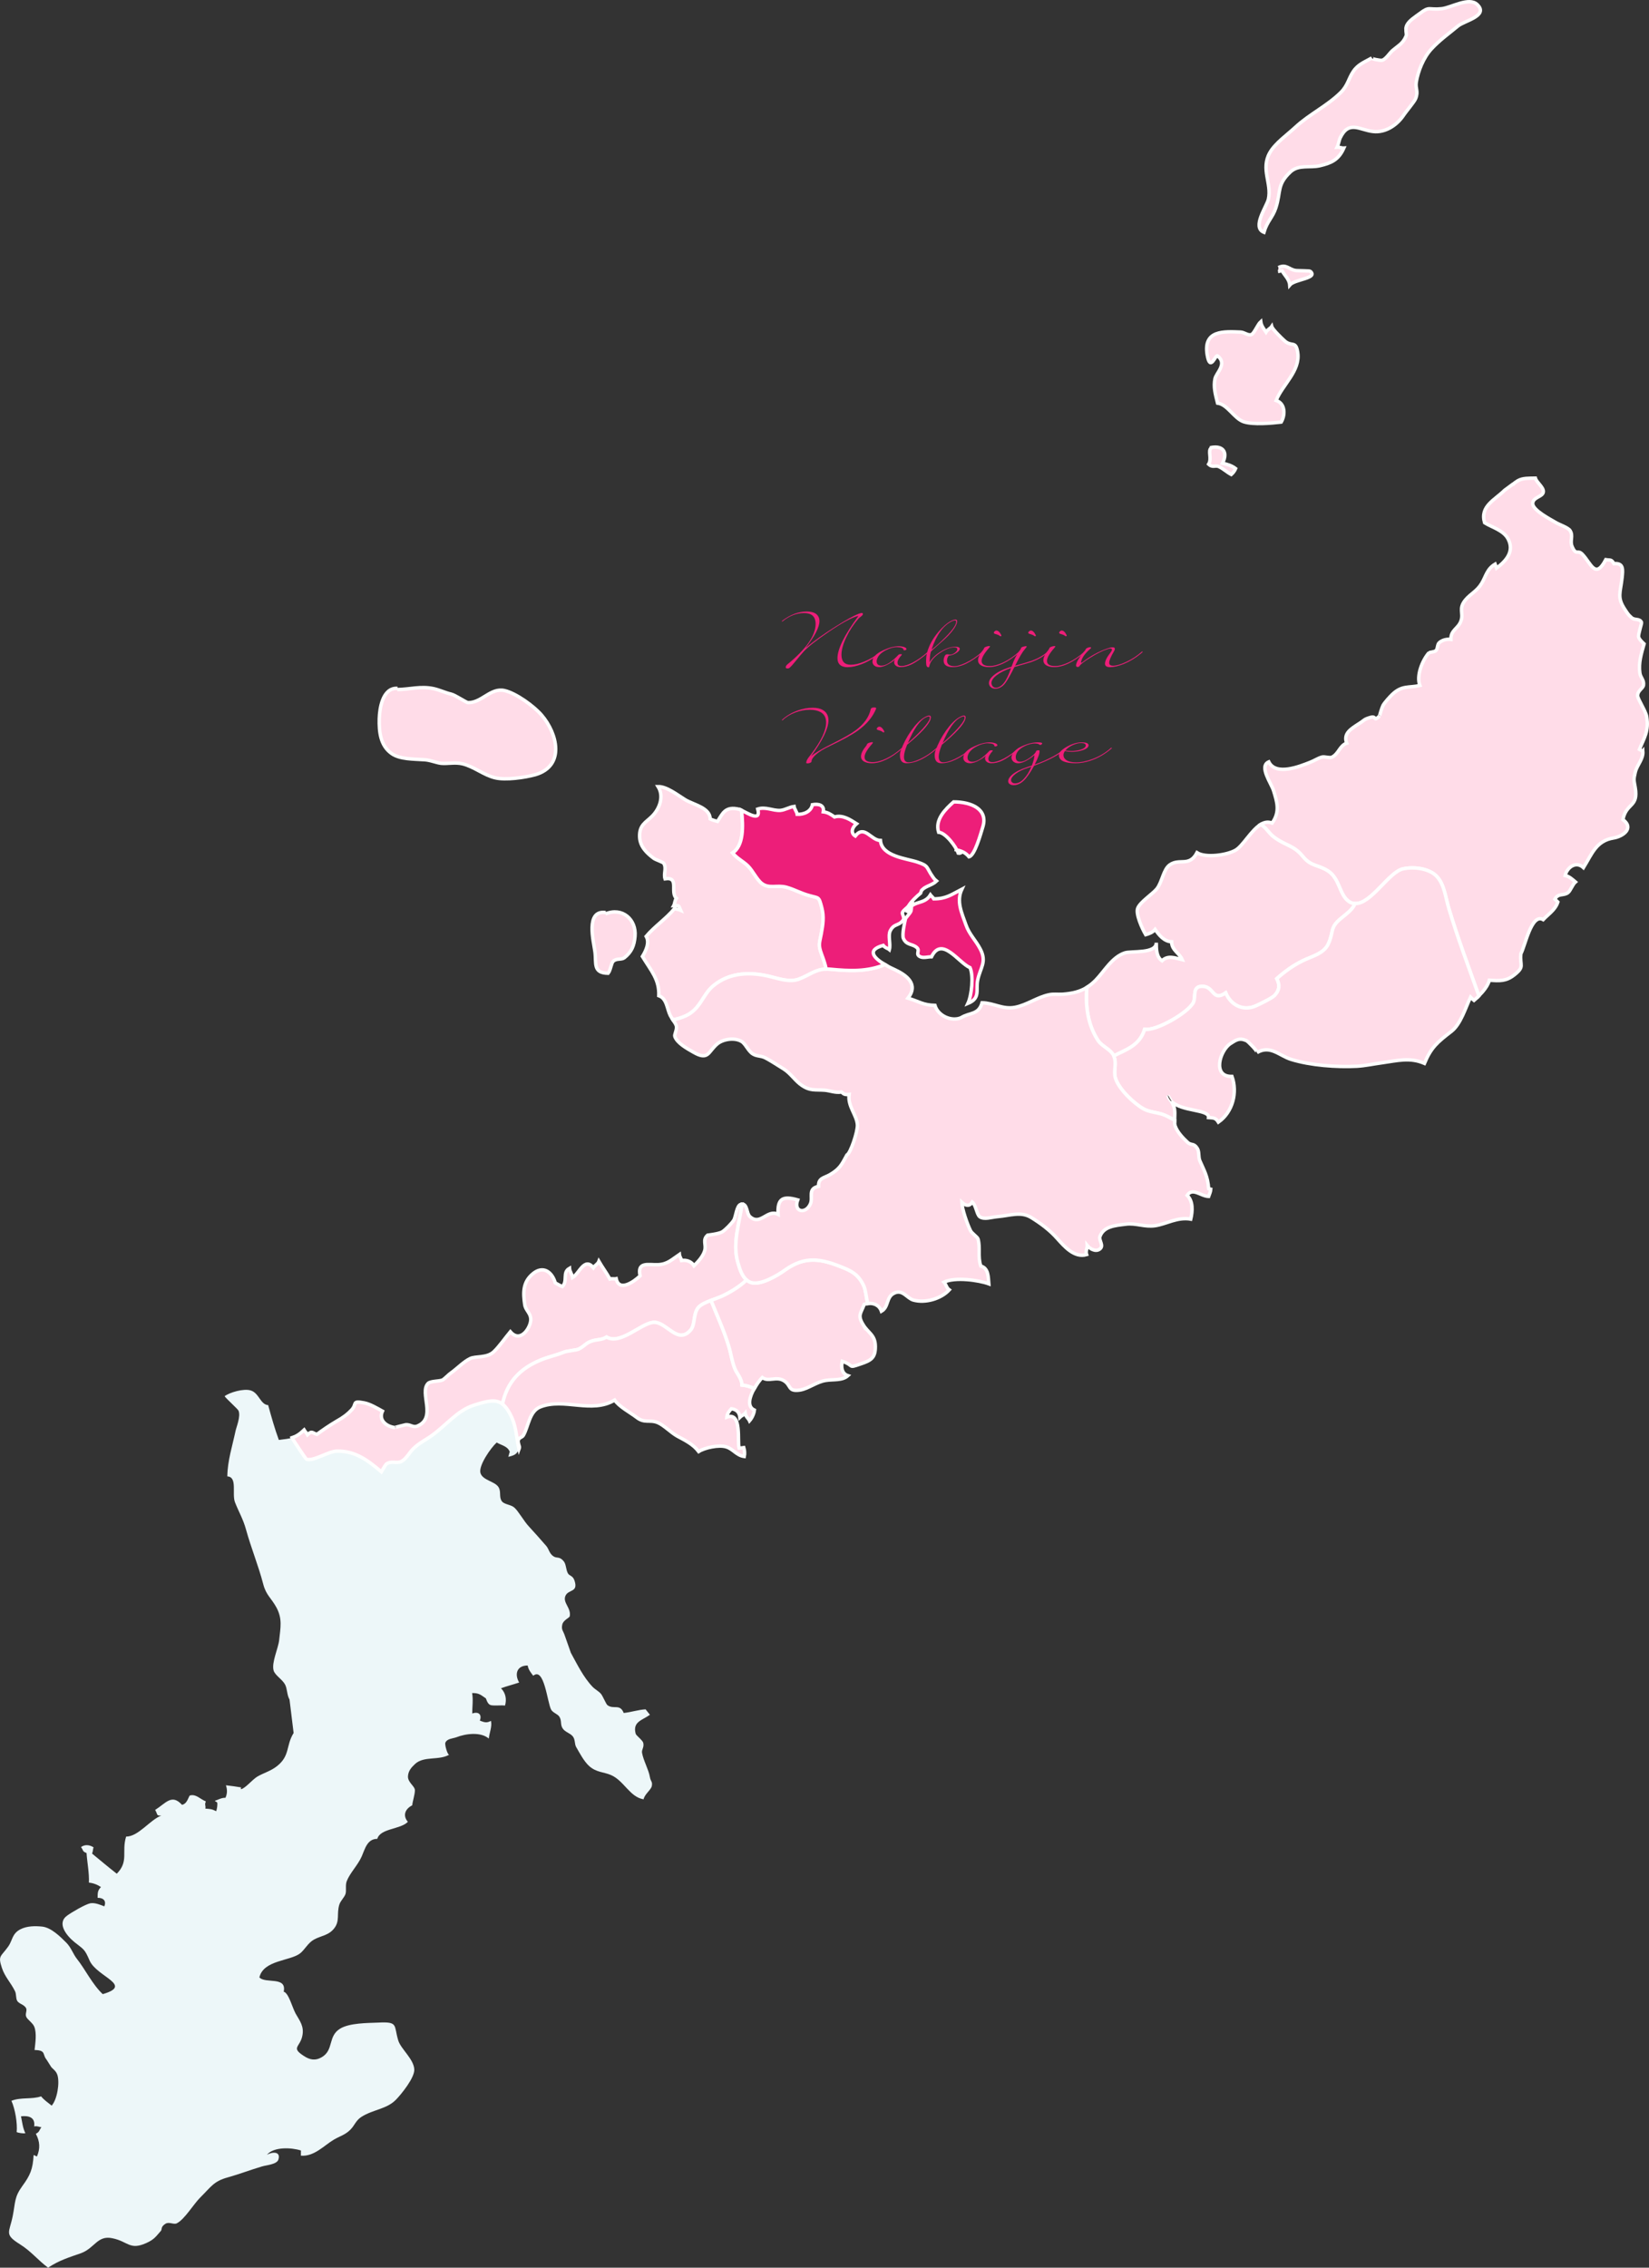<?xml version="1.0" encoding="UTF-8"?><svg id="_レイヤー_2" xmlns="http://www.w3.org/2000/svg" viewBox="0 0 480.5 660.5"><rect x="0" y="0" width="480.5" height="660.5" fill="#333333" stroke="none"/><g id="_レイヤー_1-2"><path d="M478.701,218.792c-.373-.218-.635-.351-.976-.526,1.391-3.467,2.783-5.267,2.094-9.568-.251-1.537-2.619-5.112-2.63-6.036-.022-1.6,1.578-2.063,1.71-3.137.186-1.537-.855-2.063-1.064-3.512-.406-2.939.406-5.573,1.228-8.469-.525-.483-1.555-1.449-1.611-2.15-.054-.791.954-3.863.877-4.081-.516-1.274-1.961-.571-2.904-1.404-1.064-.966-1.03-1.031-1.973-2.436-2.334-3.535-1.27-4.806-.801-9.175.242-2.303.527-4.409-2.376-4.123-.79-1.384-1.019-.924-2.367-1.164-3.034,5.75-4.196,1.272-6.75-1.492-1.51-1.647-1.818.526-3.056-2.303-.745-1.69.417-3.094-.602-4.676-.559-.876-3.189-1.755-4.12-2.326-1.261-.768-6.773-3.555-6.761-5.53,0-1.93,2.958-1.93,3.09-3.422.121-1.362-1.928-2.676-2.311-3.993-1.93.043-3.629-.088-5.119.746l-.963.658c-.198.195-.384.373-.57.613.065-.175.164-.263.263-.395l-2.565,1.888c-2.859,2.854-7.275,4.651-5.85,9.48,2.094,1.339,5.633,2.193,6.925,4.872,1.665,3.4-.429,6.101-3.44,8.339-.132-.395-.307-.726-.44-1.142-2.365,1.404-2.63,3.467-3.889,5.573-1.369,2.283-3.112,2.941-4.679,4.764-2.246,2.654-.482,3.883-1.391,6.274-.833,2.218-2.98,2.568-2.904,5.29-1.129-.133-2.399.133-3.33.899-.736.551-.429,1.91-1.108,2.436-.339.308-1.905.461-1.961.551-1.874,2.15-3.768,6.649-2.639,9.545-3.211.746-5.206-.133-8.077,2.631-.723.703-2.213,2.328-2.684,3.204-.254.44-1.075,3.117-.965,3.029-2.006,1.908-.711-.153-2.695.438-2.006.571-1.699.813-3.299,1.8-2.356,1.537-4.679,2.854-3.604,5.705-2.049.703-2.269,2.984-4.219,4.038-.714.395-2.192-.22-2.991,0-1.228.351-2.291,1.097-3.474,1.537-3.036,1.207-9.97,3.993-12.021-.133-2.98,1.272.756,6.276,1.402,8.426,1.03,3.335,1.907,6.123-.426,9.393-4.23-1.8-7.713,6.143-10.617,7.876-2.554,1.494-8.821,2.348-11.276.746-2.269,4.303-5.063,1.515-7.944,3.557-1.851,1.315-2.213,4.979-3.725,6.932-1.239,1.559-4.941,3.885-5.61,5.708-.613,1.6,1.151,5.705,2.334,7.701.889-.263,1.984-.613,2.74-1.535,1.183,1.71,2.608,3.487,4.809,3.598,0,2.458,2.269,3.249,3.101,5.222-1.916-.438-4.163-1.447-5.895.308-1.676-1.097-1.665-3.467-1.665-5.267.011,3.337-7.343,2.328-9.225,2.986-3.727,1.272-5.853,5.265-8.471,7.964-2.828,2.899-5.455,3.753-9.587,4.06-1.47.088-2.706-.13-3.99.153-3.472.726-6.443,3.007-9.926,3.665-3.584.658-6.028-1.229-9.555-1.337-1.052,3.62-3.66,2.786-6.158,4.366-2.641,1.164-6.64-.438-7.594-3.6-3.519-.088-4.493-1.097-7.856-2.105,3.243-4.126-.57-6.759-3.748-8.251-2.388-1.074-10.684-5.135-3.463-7.11.559.746,1.315.834,1.786,1.229.449-1.625-.46-4.038.263-5.487,1.106-2.193,2.39-1.315,3.736-3.072.548-.679-.373-1.843-.197-2.238.395-.876,1.371-1.249,1.874-2.063.79-1.249,2.215-2.589,3.431-3.598.096-.395.24-.746.492-1.011,1.03-1.052,2.926-1.317,4.154-2.501-.33-.263-.658-.593-1.008-1.097-2.116-2.941-1.097-3.292-4.58-4.433-3.09-1.054-10.41-1.622-10.76-6.298-2.751,0-4.647-4.694-7.331-1.294-1.479-.921-.898-2.501.373-3.577-1.928-1.227-4.044-2.654-6.432-1.973-1.052-.746-1.939-1.339-3.265-1.492.373-1.998-1.403-2.393-3.166-2.085-.373,1.995-2.489,2.896-4.439,2.809-.054-.616-.844-1.625-.909-2.283-1.414.175-2.565,1.009-3.999,1.142-2.258.133-4.295-1.164-6.586-.395,1.183,4.388-4.086.395-5.336.088-4.196-1.052-4.897,1.274-6.398,3.535-.33-.067-1.798-.551-2.127-.726-.02-3.335-4.908-4.146-7.318-5.64-2.148-1.315-5.305-3.838-7.857-3.795,1.775,2.854.46,6.409-1.71,8.602-1.809,1.843-3.824,2.501-3.671,6.101.121,2.764,2.017,4.631,4.109,6.188.581.438,2.664,1.074,2.915,1.447.92,1.449-.121,2.986.384,4.521,4.284-.658,1.358,3.95,3.31,5.683-.505.658-.462,1.559-.79,2.15,1.775-.065,1.369-.108,2.006,1.317-.44-.195-1.284-.285-1.766-.481-2.388,2.917-5.927,5.287-8.26,8.096,1.05,1.8-.056,4.171-1.097,5.86,2.588,4.233,4.964,6.737,4.778,11.431,2.379.791,2.39,3.95,3.355,5.795.415.789,1.609,2.326,1.764,3.027.24,1.097-.646,2.458-.451,3.029.658,1.908,3.344,3.422,5.514,4.651,4.394,2.501,4.14-.263,6.957-2.546,1.654-1.317,4.941-1.843,6.948-.658,1.216.703,1.993,2.896,3.364,3.687,1.259.746,2.278.418,3.649,1.142,1.62.834,3.68,2.238,5.292,3.204,2.029,1.272,3.431,3.555,5.294,4.784,2.475,1.688,3.835,1.184,6.728,1.404,1.456.13,3.11.834,4.82.526.592.438.711.879,2.235.701-.503,3.447,2.235,5.991,2.401,8.867.108,1.975-2.017,8.294-3.059,8.777-1.533,2.852-2.103,4.06-4.908,5.705-1.71,1.009-3.442.921-3.353,3.422-3.299.703-1.524,3.117-2.368,5.092-1.36,3.139-5.051,2.393-3.705-1.142-4.208-1.184-5.983-.571-5.718,4.213-3.2-1.622-5.108,3.445-8.209.658-1.05-.921-.666-3.993-2.619-3.577-1.259.243-1.49,3.665-2.069,4.586-.539.879-2.39,2.809-3.375,3.425-.954.593-4.264.966-4.264.966-1.6,1.404-.328,2.721-.844,4.499-.491,1.688-1.885,3.182-3.122,4.409-.756-1.227-2.127-1.755-3.617-1.535-.108-.528-.57-1.097-.635-1.755-2.17,1.447-3.418,2.852-6.268,2.984-2.695.11-6.135-1.011-5.181,3.247-1.798,1.712-6.104,4.784-6.97.834-.46.133-1.259-.088-1.829.088-.965-1.755-2.215-3.422-3.211-5.135-.296.791-1.25,1.229-1.611,1.843-2.619-3.202-4.098,1.712-6.048,2.854-.11-.811-.855-1.8-.909-2.678-2.17,1.209-.417,3.687-2.094,5.332-.406-.153-2.049-1.074-2.049-1.074-.909-3.204-3.516-5.135-6.476-2.721-3.068,2.501-2.915,5.663-2.421,9.04.296,2.108,2.652,2.854,1.391,6.013-1.03,2.546-3.386,4.476-5.588,1.888-1.535,1.843-3.265,4.366-4.865,5.86-2.004,1.865-5.379,1.162-6.891,1.973-1.919.944-3.671,2.831-5.523,4.148-.505.308-1.995,1.843-2.477,2.063-.931.438-3.516.263-4.219,1.009-2.639,2.721,2.652,10.096-3.178,12.442-1.27.463-1.993-.548-3.341-.416-.186.043-3.308.789-3.079.834-2.399-.263-4.953-2.063-3.692-4.784-1.49-.834-3.649-2.105-5.325-2.413-3.781-.703-1.941.263-3.716,2.105-1.073,1.142-2.213,2.063-4.405,3.292-1.95,1.142-3.923,2.501-5.664,3.775-1.391-.438-1.403-1.142-2.718.088-.22-.418-.723-.899-.996-1.362-2.774,2.591-4.021,2.436-7.374,2.899-1.207-3.272-2.181-6.759-3.113-10.139-2.291-.155-2.641-3.555-5.096-4.278-2.071-.638-6.189.591-7.603,1.688.657.879,3.878,3.753,4.064,4.213.691,1.69-.635,4.741-.875,5.925-.922,4.368-2.334,8.647-2.39,13.21,3.036.153,1.281,5.112,2.235,7.548,1.041,2.678,2.368,4.872,3.189,7.858,1.555,5.618,3.606,10.489,5.04,15.974.833,3.247,2.311,3.973,3.869,6.847,1.753,3.292,1.16,5.793.776,9.435-.263,2.413-2.255,6.539-1.631,8.844.384,1.425,2.52,2.566,3.353,4.126.669,1.294.505,3.004,1.293,4.366l1.194,9.743c-2.289,3.642-.974,6.627-4.874,9.676-1.786,1.404-3.869,1.955-5.678,3.007-1.479.879-3.539,3.467-4.787,3.687-.056-.175-.045-.351.031-.526-1.281-.22-3.003-.461-4.416-.616.417,1.274.417,2.458-.141,3.642-1.205-.043-2.17.616-3.101.879.22.263.494.263.702.503.13.768-.067,1.78-.285,2.526-1.326-.658-1.786-.658-3.166-.746.175-.924-.307-1.054.141-2.108-1.721-.701-2.839-2.195-4.625-1.732-.361.065-.734,2.479-2.334,2.719-2.991-3.269-4.656-.503-7.812,1.494.844,1.47.263,1.688,1.798,1.645-3.353,1.272-6.674,6.123-10.258,6.123-1.391,4.454.855,7.175-2.727,10.817-2.421-1.888-4.854-3.95-7.21-5.881.296-.528.24-1.362.46-1.8-1.162-.746-2.509-.921-3.671-.088.745.986.339,1.272,1.611,1.732.197,2.876.81,5.773.689,8.624,1.272.133,2.455.571,3.519,1.297-1.053,1.031-.954,1.82-.976,3.137,1.755-.045,2.599.986,1.941,2.481-1.174-.463-2.697-1.121-4.066-.901-1.479.308-5.446,2.634-6.705,3.555-3.178,2.216-.263,5.86,2.091,7.768,2.729,2.195,2.904,1.888,4.394,5.355,2.105,4.784,12.908,7.155,3.835,9.786-3.023-2.809-5.204-7.395-7.527-10.269-1.106-1.404-1.676-3.292-3.068-4.696-1.786-1.798-4.405-4.388-7.002-4.696-2.06-.218-4.484-.218-6.423.791-2.444,1.272-2.289,3.292-3.516,5.004-2.17,3.027-3.047,2.589-1.863,6.188.875,2.676,2.543,4.213,3.835,6.824.438.899.197,2.063.635,2.809.525.899,1.863.986,2.543,2.04.482.768-.341,1.755.119,2.676.462.879,1.919,1.755,2.336,2.876.723,1.908.294,4.629.065,6.737,3.418.043,2.246,1.317,3.44,2.721-.076-.133,1.369,2.15,1.281,2.018.373.701,1.479,1.164,1.919,2.479.745,2.261-.034,7.177-1.656,8.977-1.16-.924-2.19-1.625-3.088-2.701-2.74.944-5.875.178-8.646,1.297,1.064,2.281,1.798,6.561,1.535,9.128.667.243,1.829.438,2.54.308-.788-1.537-.931-3.337-1.281-4.917,2.224-.263,4.219.265,3.835,2.941.81-.22,1.688.263,2.136.22-.689.789-.449,1.317-1.643,1.93,1.194,2.238,1.315,4.301.316,6.604-.35-.108-.601-.328-.963-.416-.242,4.148-.987,5.881-3.287,9.02-2.379,3.269-1.995,4.674-2.805,8.755-.976,4.872-2.576,5.29,2.094,8.206,3.353,2.108,5.116,4.521,8.207,6.824,3.231-2.15,6.245-3.049,9.587-4.213,3.999-1.47,4.789-5.287,9.118-4.366,4.623.921,5.051,3.6,9.917,1.404,2.365-1.054,2.859-1.975,4.262-3.555.384-.438-.132-1.164,1.326-2.063,1.073-.658,2.388.33,3.308-.13,2.302-1.186,4.856-5.575,6.86-7.55,3.113-3.072,3.88-4.717,8.032-5.838,3.299-.921,6.728-2.238,9.95-3.182,1.194-.373,4.318-.569,4.755-1.995.79-2.591-2.049-2.195-3.341-1.382,1.993-2.436,7.275-2.13,9.928-1.252-.067.438.009,1.009-.045,1.492,3.835.351,6.773-2.962,9.533-4.609,1.84-1.097,3.353-1.404,4.888-2.939,1.293-1.297,1.578-2.701,3.276-3.775,3.418-2.15,7.329-2.195,10.047-5.004,1.557-1.602,5.424-6.364,5.314-8.777-.141-3.029-3.911-5.968-4.668-8.426-1.369-4.433.144-5.552-5.904-5.222-3.101.13-8.285.088-11.034,1.755-3.64,2.216-1.786,6.188-5.316,8.296-1.829,1.097-3.44.876-5.314-.373-3.748-2.436-1.095-2.481-.395-5.773.592-2.831-.711-4.344-1.95-6.539-.931-1.667-2.038-6.056-3.474-6.364.976-4.609-5.357-2.238-7.078-4.168,1.183-5.092,9.019-4.741,11.889-7.022,1.391-1.121,2.246-3.007,4.01-3.995,2.114-1.162,4.371-1.184,5.994-3.402,1.578-2.15.581-4.058,1.38-6.737.361-1.184,1.47-2.105,1.82-3.159.316-1.009-.11-2.546.361-3.73.931-2.391,3.22-4.631,4.34-7.155.974-2.193,1.589-5.155,4.558-5.155.864-3.094,6.782-2.721,8.907-4.961-1.598-1.865-.754-3.795,1.272-4.804.11-1.229.756-3.029.779-4.368.02-1.227-2.139-2.303-2.017-4.123.099-1.582,1.019-2.568,2.071-3.557,2.574-2.391,7.013-.942,9.97-2.719-.471.285-1.391-2.876-1.149-3.467.491-1.209,2.179-1.209,3.189-1.582,2.727-1.074,7.12-1.645,9.466.373.186-1.777,1.01-3.465.635-5.155-1.358.724-1.993.373-3.243-.067.658-1.755-.328-2.741-2.213-2.083-.011-1.867.316-3.93-.034-5.948,2.204-.088,2.828.834,3.945,1.492.175.088.384,1.47,1.25,1.93.689.395,3.319.045,4.383.22.525-1.755.229-3.642-1.162-5.047,1.665-.613,3.539-1.074,5.283-1.667-1.403-2.458-.68-4.959,2.486-4.959.197,1.184.9,2.063,1.622,2.984,3.22-2.676,4.098,7.813,5.215,9.874.548.966,1.916,1.229,2.433,2.108.723,1.229.164,2.238.943,3.38.723,1.097,2.17,1.317,2.958,2.326.714.921.46,2.195.943,3.049,1.008,1.735,2.28,4.213,3.858,5.618,2.103,1.822,4.098,1.647,6.203,2.526,3.878,1.6,5.523,6.451,9.598,7.11.285-1.492,2.192-2.766,2.399-3.863.263-1.362-.328-1.229-.57-2.678-.35-2.105-1.905-4.782-2.278-7.022-.155-.921.669-1.6.35-2.896-.198-.766-2.049-2.105-2.202-2.634-.954-3.51,1.883-3.905,4.152-5.528.011,0-1.228-1.537-1.259-1.582-2.06.088-4.196.836-6.378,1.054-1.106-2.809-2.937-.921-4.744-2.281-.406-.308-1.315-2.591-1.874-3.272-.615-.746-1.732-1.315-2.433-2.04-2.718-2.831-4.58-6.714-6.346-9.918l-1.795-5.09c-.417-1.297-1.064-1.625-.702-3.182.307-1.297,2.071-1.91,2.17-2.393.449-2.413-2.071-3.905-1.281-5.881.833-2.063,3.855-.921,2.661-4.521-.514-1.535-1.479-1.249-1.95-2.15-.57-1.097-.471-2.589-1.194-3.467-1.293-1.58-2.026-.681-3.135-1.535-1.084-.834-1.194-2.02-1.928-2.896-1.611-1.867-3.474-3.95-5.128-5.75-1.403-1.492-2.991-4.388-4.185-5.442-.987-.879-2.949-.921-3.606-1.8-.965-1.229-.164-2.829-1.019-4.168-1.073-1.712-4.668-1.975-5.26-4.126-.579-2.15,2.98-7.265,4.735-8.865,1.479.876,3.144,1.031,3.813,2.721-.197.438-.263,1.009-.438,1.447,2.433-.506,2.608-1.164,3.265-2.634.108-.263-.548-1.535-.33-2.238.296-.834,1.086-.701,1.49-1.404,1.501-2.634,1.71-6.977,4.91-8.251,6.957-2.744,14.923,2.063,21.673-1.995,1.38,1.995,4.493,3.575,6.4,5.047,2.354,1.82,3.779.548,6.147,1.512,1.807.746,3.768,2.854,5.664,3.928,2.334,1.252,4.625,2.348,6.279,4.499,1.699-1.097,5.884-2.018,7.978-1.359,2.049.571,2.98,2.501,5.303,2.809.175-.746.099-1.822-.132-2.568-.449.088-.985.088-1.38.11-.57-1.93.9-10.665-3.561-9.017.088-.989.626-1.735,1.315-2.436,1.49.195,2.323,1.009,2.477,2.456.339-.351,1.16-.658,1.555-1.139.153,1.029.943,1.492,1.261,2.193.734-.834,1.304-2.105,1.412-3.117-3.539-1.602.604-7.768,2.291-9.478,1.798,1.359,4.075-.461,6.31.921,2.226,1.359,1.053,3.247,4.69,2.721,2.466-.395,4.845-2.416,7.56-2.809,2.192-.353,4.746.11,6.4-1.384-1.84-.591-2.015-2.566-1.654-4.191,3.703,1.229,1.445,2.128,5.249.813,3.09-1.031,4.425-1.735,4.403-5.114-.02-3.402-2.069-3.905-3.57-6.364-1.699-2.809-.646-3.247.328-5.925,2.094-.746,4.295-.043,5.009,2.02,2.267-1.317,1.27-4.278,3.889-5.355,2.399-1.009,3.615,1.625,5.458,2.108,3.474.942,8.02-.373,10.419-2.986-.855-.613-.909-1.6-1.533-2.258,3.198-1.515,10.024-.593,13.061.503-.175-2.018-.076-4.564-2.345-5.179-.931-2.809-.076-5.155-.79-7.856-.175-.658-1.806-1.602-2.224-2.501-.943-1.91-2.444-6.211-2.509-8.206,1.14,1.054,2.224,1.249,3.056-.067,1.075.901,1.304,3.665,2.181,4.281,1.349.921,3.451.088,5.173-.045,3.66-.306,6.75-1.58,9.751.22,2.785,1.712,5.458,3.687,7.605,6.121,2.049,2.261,4.975,5.773,8.59,4.719-.339-1.054.242-1.975.197-2.634.702.879,2.368,1.932,3.595,1.054,1.414-.986-.307-2.568.099-3.687,1.095-2.984,4.394-3.202,7.56-3.598,2.881-.395,5.5.921,8.59.438,3.2-.483,6.465-2.589,10.312-1.91.548-2.346.734-5.2-1.052-6.932,1.611-2.393,3.999.285,6.279.328.218-.571.59-1.537.613-2.105-.209-.045-.415-.09-.624-.133-.231-3.642-1.403-5.442-2.565-8.164-.471-1.097-.13-2.634-.723-3.555-1.052-1.712-1.753-.789-2.85-1.8-1.521-1.404-3.045-3.072-3.638-4.827-.449-1.362.296-3.863-.393-5.683-.186-.461-.44-.989-.725-1.472,3.047,3.117,11.133,2.283,10.859,4.762,1.656.088,2.136.178,2.872,1.339,4.208-2.939,5.63-8.689,3.954-13.321-5.819.178-3.55-7.503-.46-9.545,1.654-1.052,2.585-1.798,4.668-.876.46.175,3.44,3.247,3.079,3.487,3.858-2.303,6.53.901,9.885,1.955,5.718,1.777,13.323,2.326,19.295,2.018,2.302-.133,4.964-.701,7.255-1.009,4.437-.616,8.119-1.667,12.369.175,1.919-4.631,3.792-6.188,7.836-9.305,2.738-2.105,4.118-6.889,5.588-9.961.274.306.711.658,1.03.921,1.643-1.449,3.965-3.863,4.448-5.881,3.025.218,4.865.351,7.264-1.537,3.157-2.501,1.546-2.589,1.93-6.188,1.216-2.173,3.079-11.916,6.497-9.918,1.49-1.58,3.55-2.852,4.275-5.135-.296-.308-.581-.526-.877-.834,1.008-1.843,2.585-.879,3.88-1.93.667-.528,1.304-2.371,2.125-3.074-.878-.746-1.775-1.602-3.003-1.888.602-2.456,3.2-4.256,5.337-2.281,2.486-3.993,3.671-7.833,8.81-8.647,2.453-.395,6.18-2.721,2.684-5.355,1.008-5.002,4.603-3.467,3.584-9.348-.384-2.238-.527-2.193.031-4.476.539-2.195,2.368-3.73,2.193-6.101Z" style="fill:#edf7f9;"/><path d="M441.884,140.233c.13-.043.263-.13.381-.218-.13.043-.251.13-.381.218Z" style="fill:#f2e1ee; stroke:#231815; stroke-linejoin:round; stroke-width:.1px;"/><path d="M442.519,139.837c-.076.045-.164.09-.254.178h.011l.242-.178Z" style="fill:#f2e1ee; stroke:#231815; stroke-linejoin:round; stroke-width:.1px;"/><path d="M441.884,140.233c-.307.22-.626.395-.877.658l.308-.218c.186-.133.372-.308.57-.44Z" style="fill:#f2e1ee; stroke:#231815; stroke-linejoin:round; stroke-width:.1px;"/><path d="M441.314,140.673l-.308.218c-.099.133-.197.22-.263.395.186-.24.373-.418.57-.613Z" style="fill:#f2e1ee; stroke:#231815; stroke-linejoin:round; stroke-width:.1px;"/><path d="M441.314,140.673l.963-.658h-.011c-.119.088-.251.175-.381.218-.197.133-.384.308-.57.44Z" style="fill:#f2e1ee; stroke:#231815; stroke-linejoin:round; stroke-width:.1px;"/><path d="M215.064,367.922c-1.73-5.705.361-11.411,1.174-17.203-.099,0-.22,0-.341.065-1.259.243-1.49,3.665-2.069,4.586-.539.879-2.39,2.809-3.375,3.425-.954.593-4.264.966-4.264.966-1.6,1.404-.328,2.721-.844,4.499-.491,1.688-1.885,3.182-3.122,4.409-.756-1.227-2.127-1.755-3.617-1.535-.108-.528-.57-1.097-.635-1.755-2.17,1.447-3.418,2.852-6.268,2.984-2.695.11-6.135-1.011-5.181,3.247-1.798,1.712-6.104,4.784-6.97.834-.46.133-1.259-.088-1.829.088-.965-1.755-2.215-3.422-3.211-5.135-.296.791-1.25,1.229-1.611,1.843-2.619-3.202-4.098,1.712-6.048,2.854-.11-.811-.855-1.8-.909-2.678-2.17,1.209-.417,3.687-2.094,5.332-.406-.153-2.049-1.074-2.049-1.074-.909-3.204-3.516-5.135-6.476-2.721-3.068,2.501-2.915,5.663-2.421,9.04.296,2.108,2.652,2.854,1.391,6.013-1.03,2.546-3.386,4.476-5.588,1.888-1.535,1.843-3.265,4.366-4.865,5.86-2.004,1.865-5.379,1.162-6.891,1.973-1.919.944-3.671,2.831-5.523,4.148-.505.308-1.995,1.843-2.477,2.063-.931.438-3.516.263-4.219,1.009-2.639,2.721,2.652,10.096-3.178,12.442-1.27.463-1.993-.548-3.341-.416-.186.043-3.308.789-3.079.834-2.399-.263-4.953-2.063-3.692-4.784-1.49-.834-3.649-2.105-5.325-2.413-3.781-.703-1.941.263-3.716,2.105-1.073,1.142-2.213,2.063-4.405,3.292-1.95,1.142-3.923,2.501-5.664,3.775-1.391-.438-1.403-1.142-2.718.088-.22-.418-.723-.899-.996-1.362-1.391,1.317-2.401,1.888-3.485,2.24.022.043.022.108.043.13.276.616,3.902,6.056,4.143,6.146,2.006.701,6.454-2.371,8.909-2.371,5.554-.065,9.203,2.939,12.897,6.033.646-1.119,1.25-2.063,1.403-2.216,1.162-.966,2.608-.351,3.846-.593.24-.065.482-.153.711-.285,1.38-.789,2.192-2.501,3.31-3.598,1.719-1.712,3.604-2.546,5.478-3.905,4.131-2.941,7.385-7.242,12.14-8.779,3.902-1.229,6.367-1.93,8.415-.351,1.304-6.276,5.009-10.336,11.22-12.86,2.049-.854,4.329-1.315,6.389-2.15,1.337-.569,3.824-.613,4.656-1.031,1.851-.942,2.017-1.865,4.176-2.436,1.456-.373,2.475-.195,3.878-1.031,3.979,2.348,9.863-3.84,13.532-4.278,3.835-.438,7.1,6.714,10.969,2.238,1.436-1.667.646-4.872,2.368-6.714.723-.746,2.148-1.404,3.573-1.93,1.149-.44,2.3-.834,3.09-1.186,1.753-.789,5.094-2.589,7.275-4.784-1.349-1.139-1.961-3.094-2.489-4.872Z" style="fill:#ffdce8; stroke:#fff;"/><path d="M441.884,140.233c.13-.043.263-.13.381-.218-.13.043-.251.13-.381.218Z" style="fill:#f2e1ee; stroke:#231815; stroke-linejoin:round; stroke-width:.1px;"/><path d="M393.058,262.549c-2.816-1.932-2.587-6.627-6.104-8.91-2.969-1.888-4.919-1.229-7.351-4.258-2.729-3.335-5.161-3.072-8.525-5.705-1.228-.944-1.775-2.105-3.101-3.159-.186-.13-.384-.263-.581-.416-2.794,1.69-5.215,6.254-7.329,7.503-2.554,1.494-8.821,2.348-11.276.746-2.269,4.303-5.063,1.515-7.944,3.557-1.851,1.315-2.213,4.979-3.725,6.932-1.239,1.559-4.941,3.885-5.61,5.708-.613,1.6,1.151,5.705,2.334,7.701.889-.263,1.984-.613,2.74-1.535,1.183,1.71,2.608,3.487,4.809,3.598,0,2.458,2.269,3.249,3.101,5.222-1.916-.438-4.163-1.447-5.895.308-1.676-1.097-1.665-3.467-1.665-5.267.011,3.337-7.343,2.328-9.225,2.986-3.727,1.272-5.853,5.265-8.471,7.964-.855.856-1.688,1.515-2.552,2.085-.451,5.487.283,10.972,3.319,15.536,1.064,1.58,3.584,2.503,4.448,4.213.034.067.045.133.079.22,3.516-1.888,7.439-2.854,9.017-7.768,3.254.571,12.645-4.784,14.189-7.813.855-1.71-.525-4.914,2.85-4.696,3.2.178,2.751,4.521,6.564,1.888,1.513,3.6,5.051,5.355,8.613,3.863,1.041-.438,4.908-2.326,5.621-3.072,1.412-1.537,1.654-2.962.658-4.937,2.41-2.13,4.71-3.798,7.56-5.202,2.432-1.229,6.081-1.998,7.405-4.806,1.732-3.642.363-4.762,3.694-7.483,2.071-1.71,3.505-2.721,4.143-4.388-.615-.02-1.205-.198-1.786-.613Z" style="fill:#ffdce8; stroke:#fff;"/><path d="M441.884,140.233c-.307.22-.626.395-.877.658l.308-.218c.186-.133.372-.308.57-.44Z" style="fill:#f2e1ee; stroke:#231815; stroke-linejoin:round; stroke-width:.1px;"/><path d="M442.519,139.837c-.076.045-.164.09-.254.178h.011l.242-.178Z" style="fill:#f2e1ee; stroke:#231815; stroke-linejoin:round; stroke-width:.1px;"/><path d="M239.401,277.932c-1.019-2.809-.635-3.051-.088-5.991.483-2.613.844-4.917.141-7.573-.875-3.38-.81-2.699-3.658-3.532-2.52-.681-4.264-1.755-6.62-2.413-2.639-.746-5.018.506-7.12-1.054-1.546-1.142-2.686-3.775-4.143-5.179-1.447-1.404-3.144-2.15-4.45-3.75,3.222-2.085,3.135-7.66,2.61-12.444-.254-.13-.462-.195-.615-.263-4.196-1.052-4.897,1.274-6.398,3.535-.33-.067-1.798-.551-2.127-.726-.02-3.335-4.908-4.146-7.318-5.64-2.148-1.315-5.305-3.838-7.857-3.795,1.775,2.854.46,6.409-1.71,8.602-1.809,1.843-3.824,2.501-3.671,6.101.121,2.764,2.017,4.631,4.109,6.188.581.438,2.664,1.074,2.915,1.447.92,1.449-.121,2.986.384,4.521,4.284-.658,1.358,3.95,3.31,5.683-.505.658-.462,1.559-.79,2.15,1.775-.065,1.369-.108,2.006,1.317-.44-.195-1.284-.285-1.766-.481-2.388,2.917-5.927,5.287-8.26,8.096,1.05,1.8-.056,4.171-1.097,5.86,2.588,4.233,4.964,6.737,4.778,11.431,2.379.791,2.39,3.95,3.355,5.795.164.306.46.746.765,1.227,1.185-.218,2.444-.569,3.792-1.184,4.239-1.998,4.854-6.056,7.823-8.602,4.998-4.258,11.395-4.171,16.887-2.766,2.946.748,5.675,1.625,8.184.703,3.079-1.142,4.778-2.854,7.955-2.941-.263-1.447-.801-2.896-1.326-4.321Z" style="fill:#ffdce8; stroke:#fff;"/><path d="M219.788,404.417c-1.14-.551-2.379-.901-3.573-1.011-.076-1.953-1.445-3.225-2.071-4.762-.886-2.173-1.106-4.301-1.775-6.494-1.38-4.586-3.406-8.955-5.182-13.386-1.425.526-2.85,1.184-3.573,1.93-1.721,1.843-.931,5.047-2.368,6.714-3.869,4.476-7.134-2.676-10.969-2.238-3.669.438-9.553,6.627-13.532,4.278-1.403.836-2.421.658-3.878,1.031-2.159.571-2.325,1.494-4.176,2.436-.833.418-3.319.463-4.656,1.031-2.06.836-4.34,1.297-6.389,2.15-6.212,2.523-9.917,6.584-11.22,12.86,1.01.811,1.907,2.108,2.828,4.213,1.205,2.721,1.261,5.968,1.961,8.822.045-.133.088-.22.144-.308.108-.263-.548-1.535-.33-2.238.296-.834,1.086-.701,1.49-1.404,1.501-2.634,1.71-6.977,4.91-8.251,6.957-2.744,14.923,2.063,21.673-1.995,1.38,1.995,4.493,3.575,6.4,5.047,2.354,1.82,3.779.548,6.147,1.512,1.807.746,3.768,2.854,5.664,3.928,2.334,1.252,4.625,2.348,6.279,4.499,1.699-1.097,5.884-2.018,7.978-1.359,2.049.571,2.98,2.501,5.303,2.809.175-.746.099-1.822-.132-2.568-.449.088-.985.088-1.38.11-.57-1.93.9-10.665-3.561-9.017.088-.989.626-1.735,1.315-2.436,1.49.195,2.323,1.009,2.477,2.456.339-.351,1.16-.658,1.555-1.139.153,1.029.943,1.492,1.261,2.193.734-.834,1.304-2.105,1.412-3.117-2.255-1.009-1.391-3.905-.031-6.296Z" style="fill:#ffdce8; stroke:#fff;"/><path d="M251.499,385.829c-1.699-2.809-.646-3.247.328-5.925.341-.13.669-.195,1.008-.218-.426-1.888-.602-3.995-1.129-5.135-1.225-2.678-2.783-3.995-5.554-5.137-6.838-2.852-11.429-3.75-17.454.528-2.105,1.535-6.981,4.431-9.742,3.642-.548-.153-1.008-.438-1.403-.791-2.181,2.195-5.523,3.995-7.275,4.784-.79.353-1.941.746-3.09,1.186,1.775,4.431,3.801,8.799,5.182,13.386.669,2.193.889,4.321,1.775,6.494.626,1.537,1.995,2.809,2.071,4.762,1.194.11,2.433.461,3.573,1.011.779-1.339,1.71-2.568,2.323-3.182,1.798,1.359,4.075-.461,6.31.921,2.226,1.359,1.053,3.247,4.69,2.721,2.466-.395,4.845-2.416,7.56-2.809,2.192-.353,4.746.11,6.4-1.384-1.84-.591-2.015-2.566-1.654-4.191,3.703,1.229,1.445,2.128,5.249.813,3.09-1.031,4.425-1.735,4.403-5.114-.02-3.402-2.069-3.905-3.57-6.364Z" style="fill:#ffdce8; stroke:#fff;"/><path d="M478.701,218.792c-.373-.218-.635-.351-.976-.526,1.391-3.467,2.783-5.267,2.094-9.568-.251-1.537-2.619-5.112-2.63-6.036-.022-1.6,1.578-2.063,1.71-3.137.186-1.537-.855-2.063-1.064-3.512-.406-2.939.406-5.573,1.228-8.469-.525-.483-1.555-1.449-1.611-2.15-.054-.791.954-3.863.877-4.081-.516-1.274-1.961-.571-2.904-1.404-1.064-.966-1.03-1.031-1.973-2.436-2.334-3.535-1.27-4.806-.801-9.175.242-2.303.527-4.409-2.376-4.123-.79-1.384-1.019-.924-2.367-1.164-3.034,5.75-4.196,1.272-6.75-1.492-1.51-1.647-1.818.526-3.056-2.303-.745-1.69.417-3.094-.602-4.676-.559-.876-3.189-1.755-4.12-2.326-1.261-.768-6.773-3.555-6.761-5.53,0-1.93,2.958-1.93,3.09-3.422.121-1.362-1.928-2.676-2.311-3.993-1.93.043-3.629-.088-5.119.746l-.963.658c-.198.195-.384.373-.57.613.065-.175.164-.263.263-.395l-2.565,1.888c-2.859,2.854-7.275,4.651-5.85,9.48,2.094,1.339,5.633,2.193,6.925,4.872,1.665,3.4-.429,6.101-3.44,8.339-.132-.395-.307-.726-.44-1.142-2.365,1.404-2.63,3.467-3.889,5.573-1.369,2.283-3.112,2.941-4.679,4.764-2.246,2.654-.482,3.883-1.391,6.274-.833,2.218-2.98,2.568-2.904,5.29-1.129-.133-2.399.133-3.33.899-.736.551-.429,1.91-1.108,2.436-.339.308-1.905.461-1.961.551-1.874,2.15-3.768,6.649-2.639,9.545-3.211.746-5.206-.133-8.077,2.631-.723.703-2.213,2.328-2.684,3.204-.254.44-1.075,3.117-.965,3.029-2.006,1.908-.711-.153-2.695.438-2.006.571-1.699.813-3.299,1.8-2.356,1.537-4.679,2.854-3.604,5.705-2.049.703-2.269,2.984-4.219,4.038-.714.395-2.192-.22-2.991,0-1.228.351-2.291,1.097-3.474,1.537-3.036,1.207-9.97,3.993-12.021-.133-2.98,1.272.756,6.276,1.402,8.426,1.03,3.335,1.907,6.123-.426,9.393-1.151-.461-2.246-.265-3.287.373.197.153.395.285.581.416,1.326,1.054,1.874,2.216,3.101,3.159,3.364,2.634,5.796,2.371,8.525,5.705,2.432,3.029,4.383,2.371,7.351,4.258,3.516,2.283,3.288,6.977,6.104,8.91.581.416,1.171.593,1.786.613,4.645.263,9.849-9.195,13.992-10.094,3.178-.701,7.834-.13,9.993,2.393,2.049,2.346,2.421,6.078,3.321,9.085,2.585,8.622,5.74,17.006,8.776,25.52,1.335-1.362,2.695-3.049,3.045-4.564,3.025.218,4.865.351,7.264-1.537,3.157-2.501,1.546-2.589,1.93-6.188,1.216-2.173,3.079-11.916,6.497-9.918,1.49-1.58,3.55-2.852,4.275-5.135-.296-.308-.581-.526-.877-.834,1.008-1.843,2.585-.879,3.88-1.93.667-.528,1.304-2.371,2.125-3.074-.878-.746-1.775-1.602-3.003-1.888.602-2.456,3.2-4.256,5.337-2.281,2.486-3.993,3.671-7.833,8.81-8.647,2.453-.395,6.18-2.721,2.684-5.355,1.008-5.002,4.603-3.467,3.584-9.348-.384-2.238-.527-2.193.031-4.476.539-2.195,2.368-3.73,2.193-6.101Z" style="fill:#ffdce8; stroke:#fff;"/><path d="M422.15,264.547c-.9-3.007-1.272-6.739-3.321-9.085-2.159-2.523-6.815-3.094-9.993-2.393-4.143.899-9.347,10.357-13.992,10.094-.637,1.667-2.071,2.678-4.143,4.388-3.33,2.721-1.961,3.84-3.694,7.483-1.324,2.809-4.973,3.577-7.405,4.806-2.85,1.404-5.15,3.072-7.56,5.202.996,1.975.754,3.4-.658,4.937-.714.746-4.58,2.634-5.621,3.072-3.561,1.492-7.1-.263-8.613-3.863-3.813,2.634-3.364-1.71-6.564-1.888-3.375-.218-1.995,2.986-2.85,4.696-1.544,3.029-10.935,8.384-14.189,7.813-1.578,4.914-5.5,5.881-9.017,7.768.974,2.15-.155,4.301.491,6.451.987,3.247,5.446,7.44,8.263,8.997,1.566.834,3.496.966,5.291,1.492,1.118.351,2.412,1.074,3.694,1.755.022-1.272.209-2.809-.251-4.058-.186-.461-.44-.989-.725-1.472-.438-.438-.776-1.009-.963-1.622.305.481.646,1.052.963,1.622,3.047,3.117,11.133,2.283,10.859,4.762,1.656.088,2.136.178,2.872,1.339,4.208-2.939,5.63-8.689,3.954-13.321-5.819.178-3.55-7.503-.46-9.545,1.654-1.052,2.585-1.798,4.668-.876.46.175,3.44,3.247,3.079,3.487,3.858-2.303,6.53.901,9.885,1.955,5.718,1.777,13.323,2.326,19.295,2.018,2.302-.133,4.964-.701,7.255-1.009,4.437-.616,8.119-1.667,12.369.175,1.919-4.631,3.792-6.188,7.836-9.305,2.738-2.105,4.118-6.889,5.588-9.961.274.306.711.658,1.03.921.426-.351.909-.811,1.403-1.317-3.036-8.514-6.191-16.898-8.776-25.52Z" style="fill:#ffdce8; stroke:#fff;"/><path d="M352.186,346.243c-.231-3.642-1.403-5.442-2.565-8.164-.471-1.097-.13-2.634-.723-3.555-1.052-1.712-1.753-.789-2.85-1.8-1.521-1.404-3.045-3.072-3.638-4.827-.141-.438-.164-.989-.141-1.625-1.281-.681-2.576-1.404-3.694-1.755-1.795-.526-3.725-.658-5.291-1.492-2.816-1.557-7.275-5.75-8.263-8.997-.646-2.15.482-4.301-.491-6.451-.034-.088-.045-.153-.079-.22-.864-1.71-3.384-2.634-4.448-4.213-3.036-4.564-3.77-10.049-3.319-15.536-1.995,1.229-4.154,1.755-7.035,1.975-1.47.088-2.706-.13-3.99.153-3.472.726-6.443,3.007-9.926,3.665-3.584.658-6.028-1.229-9.555-1.337-1.052,3.62-3.66,2.786-6.158,4.366-2.641,1.164-6.64-.438-7.594-3.6-3.519-.088-4.493-1.097-7.856-2.105,3.243-4.126-.57-6.759-3.748-8.251-.68-.308-1.84-.834-2.98-1.537-5.108,2.15-10.399,1.888-15.834,1.362-.46-.045-.875-.065-1.281-.045-3.178.088-4.876,1.8-7.955,2.941-2.509.921-5.238.045-8.184-.703-5.491-1.404-11.889-1.492-16.887,2.766-2.969,2.546-3.584,6.604-7.823,8.602-1.349.616-2.608.966-3.792,1.184.451.658.911,1.362.999,1.8.24,1.097-.646,2.458-.451,3.029.658,1.908,3.344,3.422,5.514,4.651,4.394,2.501,4.14-.263,6.957-2.546,1.654-1.317,4.941-1.843,6.948-.658,1.216.703,1.993,2.896,3.364,3.687,1.259.746,2.278.418,3.649,1.142,1.62.834,3.68,2.238,5.292,3.204,2.029,1.272,3.431,3.555,5.294,4.784,2.475,1.688,3.835,1.184,6.728,1.404,1.456.13,3.11.834,4.82.526.592.438.711.879,2.235.701-.503,3.447,2.235,5.991,2.401,8.867.108,1.975-2.017,8.294-3.059,8.777-1.533,2.852-2.103,4.06-4.908,5.705-1.71,1.009-3.442.921-3.353,3.422-3.299.703-1.524,3.117-2.368,5.092-1.36,3.139-5.051,2.393-3.705-1.142-4.208-1.184-5.983-.571-5.718,4.213-3.2-1.622-5.108,3.445-8.209.658-.985-.876-.711-3.642-2.278-3.642-.812,5.793-2.904,11.498-1.174,17.203.527,1.777,1.14,3.732,2.489,4.872.395.353.855.638,1.403.791,2.76.789,7.637-2.108,9.742-3.642,6.025-4.278,10.617-3.38,17.454-.528,2.771,1.142,4.329,2.458,5.554,5.137.527,1.139.702,3.247,1.129,5.135,1.755-.263,3.397.483,4.001,2.238,2.267-1.317,1.27-4.278,3.889-5.355,2.399-1.009,3.615,1.625,5.458,2.108,3.474.942,8.02-.373,10.419-2.986-.855-.613-.909-1.6-1.533-2.258,3.198-1.515,10.024-.593,13.061.503-.175-2.018-.076-4.564-2.345-5.179-.931-2.809-.076-5.155-.79-7.856-.175-.658-1.806-1.602-2.224-2.501-.943-1.91-2.444-6.211-2.509-8.206,1.14,1.054,2.224,1.249,3.056-.067,1.075.901,1.304,3.665,2.181,4.281,1.349.921,3.451.088,5.173-.045,3.66-.306,6.75-1.58,9.751.22,2.785,1.712,5.458,3.687,7.605,6.121,2.049,2.261,4.975,5.773,8.59,4.719-.339-1.054.242-1.975.197-2.634.702.879,2.368,1.932,3.595,1.054,1.414-.986-.307-2.568.099-3.687,1.095-2.984,4.394-3.202,7.56-3.598,2.881-.395,5.5.921,8.59.438,3.2-.483,6.465-2.589,10.312-1.91.548-2.346.734-5.2-1.052-6.932,1.611-2.393,3.999.285,6.279.328.218-.571.59-1.537.613-2.105-.209-.045-.415-.09-.624-.133Z" style="fill:#ffdce8; stroke:#fff;"/><path d="M341.293,320.743c-.316-.571-.658-1.142-.963-1.622.186.613.525,1.184.963,1.622Z" style="fill:#f2e1ee; stroke:#231815; stroke-linejoin:round; stroke-width:.1px;"/><path d="M268.745,259.124c1.03-1.052,2.926-1.317,4.154-2.501-.33-.263-.658-.593-1.008-1.097-2.116-2.941-1.097-3.292-4.58-4.433-3.09-1.054-10.41-1.622-10.76-6.298-2.751,0-4.647-4.694-7.331-1.294-1.479-.921-.898-2.501.373-3.577-1.928-1.227-4.044-2.654-6.432-1.973-1.052-.746-1.939-1.339-3.265-1.492.373-1.998-1.403-2.393-3.166-2.085-.373,1.995-2.489,2.896-4.439,2.809-.054-.616-.844-1.625-.909-2.283-1.414.175-2.565,1.009-3.999,1.142-2.258.133-4.295-1.164-6.586-.395,1.041,3.863-2.904,1.229-4.722.351.525,4.784.613,10.359-2.61,12.444,1.306,1.6,3.003,2.346,4.45,3.75,1.456,1.404,2.596,4.038,4.143,5.179,2.103,1.559,4.481.308,7.12,1.054,2.356.658,4.1,1.732,6.62,2.413,2.848.834,2.783.153,3.658,3.532.702,2.656.341,4.959-.141,7.573-.548,2.939-.931,3.182.088,5.991.525,1.425,1.064,2.874,1.326,4.321.406-.02.821,0,1.281.045,5.435.526,10.727.789,15.834-1.362-2.87-1.69-5.655-4.168-.482-5.573.559.746,1.315.834,1.786,1.229.449-1.625-.46-4.038.263-5.487,1.106-2.193,2.39-1.315,3.736-3.072.548-.679-.373-1.843-.197-2.238.395-.876,1.371-1.249,1.874-2.063.79-1.249,2.215-2.589,3.431-3.598.096-.395.24-.746.492-1.011Z" style="fill:#ed1e79; stroke:#fff;"/><path d="M280.338,248.067c-.285.373-.658.526-1.106.438-.669-1.932-3.683-5.968-5.731-6.101-1.16-3.73,2.049-6.759,4.374-8.844,5.128,0,10.145,2.085,8.492,7.352-.635,2.018-2.311,8.251-4.01,8.647-1.086-1.317-2.433-1.845-4.208-2.108" style="fill:#ed1e79; stroke:#fff;"/><path d="M176.473,265.796c-5.971-.834-3.496,8.492-3.113,11.39.451,3.4-.678,6.209,3.835,6.296.725-.834.911-2.984,1.481-3.487.963-.944,2.388-.373,3.243-1.031,2.103-1.67,2.893-3.467,3.122-6.276.417-4.872-3.703-8.559-8.611-6.496" style="fill:#ffdce8; stroke:#fff;"/><path d="M115.813,200.492c-4.34-.265-5.215,5.923-5.294,8.777-.108,3.971.33,7.943,3.64,10.247,2.376,1.647,6.245,1.559,9.652,1.777,1.611.133,3.254.836,4.668,1.031,1.984.198,4.1-.373,6.313.155,3.451.876,6.081,3.247,9.434,4.058,3.068.768,8.754-.065,11.768-.899,8.723-2.546,6.454-11.936,1.874-17.291-2.224-2.634-7.484-6.431-10.814-7.197-4.077-.966-6.651,3.555-10.619,3.51-.613,0-3.692-2.193-5.018-2.501-1.578-.351-3.429-1.229-5.074-1.58-3.801-.813-6.88.218-10.563.263" style="fill:#ffdce8; stroke:#fff;"/><path d="M266.29,263.47c-1.05-1.645-.426,1.142-.963,2.15-.197.395-1.391,1.712-1.468,1.975-.276,1.054-1.064,4.719-.615,5.75.909,2.063,2.751,1.492,3.979,2.719.875.836-.505,1.867.81,2.546.943.548,2.388.045,3.398.067,3.034-6.168,7.823,1.69,11.241,3.182,1.03,2.368.494,7.966-.635,10.402,3.748-1.537,2.246-3.863,2.85-6.804.756-3.642,2.727-5.222.776-8.997-1.391-2.676-3.243-4.301-4.208-7.11-1.183-3.4-2.859-6.759-1.183-10.357-3.124,1.622-4.603,2.809-8.175,2.809-.285-.483-.745-.813-.985-1.142-1.919,3.117-5.184,1.229-6.97,5.2" style="fill:#ed1e79; stroke:#fff;"/><path d="M409.674,8.545c0-.393.067-.834.276-1.229.635-1.315,2.563-2.501,3.68-3.335,3.09-2.326,2.455-1.009,6.499-1.447,2.837-.353,7.975-3.512,10.343-1.186,3.364,3.249-3.725,4.696-5.577,6.188-2.706,2.238-5.435,4.171-7.78,6.714-2.356,2.546-3.911,6.496-4.428,9.656-.316,1.953.702,2.634-.197,4.829-.415,1.009-2.684,3.598-3.582,4.959-1.952,2.852-5.283,5.002-8.768,4.609-3.889-.395-7.067-3.38-9.587,1.777-.406.811-.494,1.908-.92,2.786.57-.067,1.369.306,1.95.263-1.578,3.555-3.846,4.388-6.948,5.135-2.958.703-6.234-.416-8.613,1.8-4.033,3.775-2.706,5.705-4.262,10.489-.931,2.809-2.509,3.863-3.463,7.11-3.615-1.449.821-7.505,1.304-9.656,1.019-4.631-2.334-8.734.417-13.561,1.589-2.766,5.083-5.202,7.417-7.373,4.098-3.82,9.335-6.233,13.292-10.184,2.006-2.018,2.192-3.948,3.561-6.011,1.403-2.15,3.288-2.766,5.446-3.995-.341.22,2.487.813,3.023.658.999-.218,2.204-2.15,3.014-2.831,1.907-1.6,3.036-2.063,3.945-4.213.197-.461-.054-1.162-.045-1.953Z" style="fill:#ffdce8; stroke:#fff;"/><path d="M374.348,99.306c-.689-.613-3.561-3.38-3.779-4.213-.33.506-1.304.986-1.667,1.625-.559-.834-1.369-1.757-1.533-3.029-.844.746-1.907,3.38-2.675,3.73-.974.438-2.091-.658-3.22-.701-4.8-.178-10.958-.658-9.708,6.669.866,5.137,2.421-.198,3.003.265,2.969,2.281-.384,4.959-.734,6.649-.494,2.391.076,4.454.745,7.11,2.913.373,4.831,4.499,7.625,5.44,2.805.901,8.032.418,10.924.09,1.216-2.043,1.239-5.422-1.479-6.298,1.829-4.564,7.134-8.647,6.29-14.001-.559-3.555-1.688-1.515-3.792-3.335Z" style="fill:#ffdce8; stroke:#fff;"/><path d="M352.937,130.466c-1.106.811.285,3.072-.756,4.741,1.185,1.139,1.961.175,3.079.746,1.382.701,2.17,1.535,3.519,2.258.503-.416,1.041-1.162,1.27-1.732-1.073-.834-2.444-1.272-3.824-1.557,1.809-3.555-.251-5.332-3.66-4.499" style="fill:#ffdce8; stroke:#fff;"/><path d="M372.53,77.932c2.224-1.097,2.946.483,4.885.834.736.133,4.187.045,4.405.265,2.334,2.061-4.58,2.281-6.014,3.993-.132-1.755-1.557-2.854-2.226-4.171-.438,0-.734.178-1.171.22" style="fill:#ffdce8; stroke:#fff;"/><path d="M256.493,190.201c-1.707,1.417-3.494,2.491-5.359,3.221-1.531.607-2.918.911-4.158.911-.344,0-.647-.026-.911-.079-1.355-.264-2.033-1.118-2.033-2.561,0-2.684,2.042-6.79,6.126-12.317-1.822.422-4.687,1.958-8.595,4.607-3.547,2.411-5.998,4.33-7.353,5.755-.405.44-1.29,1.492-2.653,3.155-.934,1.144-1.527,1.738-1.782,1.782-.124.018-.233.026-.33.026-.326,0-.489-.114-.489-.343,0-.299.168-.585.502-.858,5.466-4.471,8.198-8.392,8.198-11.763,0-.589-.093-1.113-.277-1.571-.432-1.065-1.465-1.597-3.103-1.597-2.165,0-4.233.796-6.204,2.389-.098.071-.172.084-.225.04-.044-.053-.021-.114.066-.185,2.385-1.795,4.766-2.693,7.142-2.693,1.733,0,2.864.48,3.393,1.439.22.388.33.836.33,1.347,0,1.778-1.352,4.392-4.053,7.842,2.473-2.068,5.408-4.167,8.805-6.297,2.939-1.848,5.109-3.054,6.509-3.617.493-.193.84-.29,1.043-.29.237,0,.356.097.356.29,0,.211-.149.427-.449.647-.457.352-.734.585-.831.7-1.461,1.69-2.654,3.516-3.578,5.479-.924,1.963-1.386,3.648-1.386,5.056,0,1.937.901,2.904,2.706,2.904,1.126,0,2.429-.304,3.907-.911,1.619-.66,3.129-1.558,4.528-2.693.044-.044.097-.062.158-.053.07.009.105.035.105.079-.009.053-.044.106-.105.159Z" style="fill:#ed1e79;"/><path d="M270.526,190.029c-1.98,1.716-3.666,2.9-5.056,3.551-1.039.484-2.068.726-3.09.726-.554,0-.999-.136-1.333-.409-.335-.273-.502-.612-.502-1.017,0-.272.079-.541.238-.805-.3.352-.881.774-1.743,1.267-1.1.643-2.055.964-2.864.964-.616,0-1.104-.163-1.466-.488-.325-.299-.488-.669-.488-1.109,0-1.215,1.017-2.302,3.05-3.261,1.733-.819,3.282-1.228,4.646-1.228.458,0,.915.062,1.373.185.634.185.911.436.832.752-.035.105-.181.185-.436.237-.265.053-.401.014-.409-.119-.026-.501-.66-.766-1.901-.792-.995-.018-2.099.295-3.313.938-1.382.739-2.223,1.615-2.521,2.627-.062.193-.093.383-.093.567,0,.845.48,1.268,1.439,1.268,1.294,0,2.931-1.052,4.911-3.155.105-.114.299-.18.58-.198.282-.018.423.026.423.131-.009.044-.026.079-.053.105-.818.894-1.228,1.644-1.228,2.249,0,.552.268.868.805.947.114.018.238.026.37.026.897,0,2.007-.347,3.326-1.04,1.417-.746,2.865-1.781,4.344-3.106.044-.043.097-.061.158-.052s.093.04.093.092c0,.044-.031.092-.093.145Z" style="fill:#ed1e79;"/><path d="M286.314,190.029c-3.405,2.939-6.381,4.365-8.924,4.277-1.619-.062-2.429-.7-2.429-1.914,0-.466.127-.942.383-1.426.132-.264.374-.396.726-.396.088,0,.209.018.363.053.153.035.274.053.363.053.492,0,.975-.182,1.445-.544.471-.363.706-.708.706-1.037,0-.363-.299-.544-.897-.544-1.162,0-2.562.556-4.198,1.667-1.795,1.218-2.816,2.505-3.062,3.864-.035.185-.128.278-.277.278-.185,0-.343-.108-.476-.324-.132-.216-.193-.755-.185-1.619.018-.907.114-1.683.29-2.326.563-2.097,1.655-4.101,3.274-6.012,1.285-1.515,2.495-2.572,3.63-3.171.581-.308,1.03-.462,1.347-.462.344,0,.516.176.516.529,0,.158-.036.348-.106.568-.334.996-1.14,2.167-2.415,3.516-.749.784-1.866,1.815-3.354,3.092-1.162.996-1.765,1.577-1.809,1.745-.132.432-.225.991-.277,1.678l-.079,1.321c.73-1.214,1.846-2.271,3.347-3.168,1.5-.897,2.889-1.346,4.165-1.346.141,0,.281.004.422.013.572.062.858.255.858.581,0,.37-.312.762-.938,1.175-.66.449-1.417.726-2.271.832-.334.422-.502.893-.502,1.413,0,.995.621,1.54,1.862,1.637.871.062,2.041-.25,3.511-.937,1.682-.783,3.292-1.866,4.832-3.248.044-.044.097-.062.158-.053s.093.04.093.092c0,.044-.031.092-.093.145ZM278.632,181.066c0-.247-.128-.37-.383-.37-.221,0-.511.088-.872.264-2.543,1.232-4.523,3.982-5.94,8.251,1.259-.941,2.636-2.174,4.132-3.696,2.042-2.068,3.063-3.551,3.063-4.449Z" style="fill:#ed1e79;"/><path d="M297.047,190.029c-3.292,2.852-6.267,4.277-8.924,4.277-.872,0-1.589-.149-2.152-.449-.651-.352-.977-.867-.977-1.544,0-.854.527-1.91,1.584-3.168.07-.149.141-.299.211-.449.149-.194.479-.348.99-.462.458-.105.687-.088.687.053,0,.071-.07.189-.211.356-1.479,1.672-2.218,2.958-2.218,3.855,0,.995.787,1.492,2.362,1.492,1.162,0,2.491-.356,3.987-1.069,1.558-.748,3.058-1.773,4.502-3.076.044-.044.097-.062.158-.053.07.009.105.04.105.092,0,.044-.035.092-.105.145ZM291.739,184.934c.035.071.054.137.054.198,0,.105-.054.167-.159.185-.097.026-.189,0-.277-.079-.237-.22-.669-.409-1.293-.568-.317-.087-.476-.215-.476-.383,0-.132.084-.271.251-.416.167-.146.325-.218.476-.218.51,0,.985.427,1.425,1.28Z" style="fill:#ed1e79;"/><path d="M305.35,190.029c-1.223,1.153-2.873,2.099-4.95,2.838-1.602.467-3.199.933-4.792,1.399-1.073,2.13-1.914,3.626-2.521,4.488-.854,1.223-1.875,1.835-3.062,1.835-.871,0-1.457-.356-1.756-1.069-.07-.176-.105-.365-.105-.567,0-.748.475-1.514,1.426-2.297,1.038-.871,2.481-1.606,4.33-2.205.237-.079.515-.167.831-.264.748-2.156,1.638-3.855,2.667-5.096.044-.132.084-.264.119-.396.097-.167.409-.308.937-.423.229-.053.396-.079.502-.079.123,0,.185.04.185.119,0,.123-.202.414-.606.871-.607.678-1.527,2.249-2.76,4.713,2.579-.713,4.216-1.197,4.911-1.452,1.822-.678,3.318-1.544,4.488-2.601.044-.044.097-.062.158-.053s.093.04.093.092c0,.044-.031.092-.093.145ZM294.617,194.571c-1.764.607-3.158,1.305-4.181,2.092-1.023.788-1.535,1.546-1.535,2.277,0,.149.026.294.079.436.203.616.613.924,1.23.924.82,0,1.602-.475,2.342-1.425.697-.889,1.386-2.324,2.064-4.304ZM301.772,184.934c.044.071.066.137.066.198,0,.105-.053.167-.159.185-.097.026-.189,0-.276-.079-.247-.22-.679-.409-1.294-.568-.326-.087-.488-.215-.488-.383,0-.132.085-.271.257-.416.172-.146.332-.218.482-.218.51,0,.98.427,1.412,1.28Z" style="fill:#ed1e79;"/><path d="M316.083,190.029c-3.292,2.852-6.267,4.277-8.924,4.277-.872,0-1.589-.149-2.152-.449-.651-.352-.977-.867-.977-1.544,0-.854.527-1.91,1.584-3.168.07-.149.141-.299.211-.449.149-.194.479-.348.99-.462.458-.105.687-.088.687.053,0,.071-.07.189-.211.356-1.479,1.672-2.218,2.958-2.218,3.855,0,.995.787,1.492,2.362,1.492,1.162,0,2.491-.356,3.987-1.069,1.558-.748,3.058-1.773,4.502-3.076.044-.044.097-.062.158-.053.07.009.105.04.105.092,0,.044-.035.092-.105.145ZM310.775,184.934c.035.071.054.137.054.198,0,.105-.054.167-.159.185-.097.026-.189,0-.277-.079-.237-.22-.669-.409-1.293-.568-.317-.087-.476-.215-.476-.383,0-.132.084-.271.251-.416.167-.146.325-.218.476-.218.51,0,.985.427,1.425,1.28Z" style="fill:#ed1e79;"/><path d="M332.861,190.003c-1.689,1.461-3.48,2.583-5.373,3.366-1.558.634-2.899.951-4.026.951-.985,0-1.479-.334-1.479-1.003,0-.801.52-1.866,1.558-3.195.309-.396.462-.704.462-.924,0-.202-.141-.304-.422-.304-.185,0-.418.04-.7.119-1.461.449-3.173,1.29-5.135,2.521-1.831,1.135-2.896,1.963-3.195,2.482-.088.15-.237.233-.448.251s-.361-.026-.449-.132c-.07-.071-.105-.176-.105-.317,0-.836.88-2.306,2.641-4.409.088-.141.171-.282.251-.423.141-.176.413-.317.818-.422.176-.044.321-.066.436-.066.158,0,.237.048.237.145,0,.088-.066.189-.198.304-1.619,1.399-2.534,2.715-2.745,3.947-.009.062.004.102.039.119.044.018.11.007.198-.033s.189-.104.304-.191c2.209-1.716,4.599-3.023,7.168-3.921.634-.22,1.14-.33,1.519-.33.431,0,.646.15.646.449,0,.185-.088.427-.264.726-.925,1.558-1.387,2.671-1.387,3.34,0,.563.374.845,1.122.845.978,0,2.253-.37,3.829-1.109,1.707-.792,3.221-1.782,4.541-2.97.044-.044.097-.062.158-.053s.093.04.093.092c0,.044-.031.092-.093.145Z" style="fill:#ed1e79;"/><path d="M255.292,206.425c-.977,2.412-2.746,4.533-5.307,6.363-1.663,1.197-4.453,2.728-8.37,4.594-1.566.739-2.813,1.507-3.742,2.304-.929.797-1.397,1.494-1.406,2.093,0,.158-.137.295-.409.409-.237.105-.484.158-.739.158-.281,0-.414-.07-.396-.211.044-.423.237-.88.58-1.373.335-.44.669-.876,1.004-1.307,2.808-3.714,4.211-6.719,4.211-9.017,0-1.426-.546-2.438-1.637-3.036-.827-.449-1.87-.673-3.129-.673-1.382,0-2.785.264-4.211.792-1.479.555-2.698,1.298-3.657,2.231-.079.08-.149.093-.211.04-.062-.044-.053-.101.026-.172,1.268-1.144,2.75-2.024,4.449-2.64,1.522-.555,3.001-.832,4.436-.832,1.231,0,2.2.202,2.904.607,1.144.651,1.716,1.664,1.716,3.037,0,2.341-1.686,5.835-5.056,10.481.994-.889,3.022-2.099,6.085-3.63,3.31-1.646,5.65-2.988,7.023-4.026,2.35-1.795,3.771-3.811,4.265-6.046.079-.343.413-.515,1.003-.515.396,0,.594.097.594.291l-.026.079Z" style="fill:#ed1e79;"/><path d="M262.936,218.029c-3.292,2.852-6.267,4.277-8.924,4.277-.872,0-1.589-.149-2.152-.449-.651-.352-.977-.867-.977-1.544,0-.854.527-1.91,1.584-3.168.07-.149.141-.299.211-.449.149-.194.479-.348.99-.462.458-.105.687-.088.687.053,0,.071-.07.189-.211.356-1.479,1.672-2.218,2.958-2.218,3.855,0,.995.787,1.492,2.362,1.492,1.162,0,2.491-.356,3.987-1.069,1.558-.748,3.058-1.773,4.502-3.076.044-.044.097-.062.158-.053.07.009.105.04.105.092,0,.044-.035.092-.105.145ZM257.628,212.934c.035.071.054.137.054.198,0,.105-.054.167-.159.185-.097.026-.189,0-.277-.079-.237-.22-.669-.409-1.293-.568-.317-.087-.476-.215-.476-.383,0-.132.084-.271.251-.416.167-.146.325-.218.476-.218.51,0,.985.427,1.425,1.28Z" style="fill:#ed1e79;"/><path d="M273.061,218.029c-3.292,2.852-6.267,4.277-8.924,4.277-1.268,0-1.901-.77-1.901-2.31,0-.484.075-.929.225-1.333.739-2.06,1.765-4.018,3.076-5.875,1.293-1.813,2.539-3.081,3.735-3.802.634-.378,1.118-.567,1.452-.567.52,0,.655.378.409,1.135-.527,1.584-2.794,4.035-6.799,7.353-.615,1.514-.924,2.676-.924,3.485,0,1.03.383,1.575,1.148,1.637.871.062,2.042-.25,3.512-.937,1.689-.783,3.301-1.866,4.832-3.248.044-.044.097-.062.158-.053.07.009.105.04.105.092,0,.044-.035.092-.105.145ZM270.882,209.409c.044-.15.066-.277.066-.383,0-.229-.11-.343-.33-.343-.193,0-.471.088-.832.264-1.76.854-3.507,3.34-5.24,7.459,1.637-1.408,3.052-2.766,4.244-4.073s1.89-2.282,2.092-2.924Z" style="fill:#ed1e79;"/><path d="M283.186,218.029c-3.292,2.852-6.267,4.277-8.924,4.277-1.268,0-1.901-.77-1.901-2.31,0-.484.075-.929.225-1.333.739-2.06,1.765-4.018,3.076-5.875,1.293-1.813,2.539-3.081,3.735-3.802.634-.378,1.118-.567,1.452-.567.52,0,.655.378.409,1.135-.527,1.584-2.794,4.035-6.799,7.353-.615,1.514-.924,2.676-.924,3.485,0,1.03.383,1.575,1.148,1.637.871.062,2.042-.25,3.512-.937,1.689-.783,3.301-1.866,4.832-3.248.044-.044.097-.062.158-.053.07.009.105.04.105.092,0,.044-.035.092-.105.145ZM281.007,209.409c.044-.15.066-.277.066-.383,0-.229-.11-.343-.33-.343-.193,0-.471.088-.832.264-1.76.854-3.507,3.34-5.24,7.459,1.637-1.408,3.052-2.766,4.244-4.073s1.89-2.282,2.092-2.924Z" style="fill:#ed1e79;"/><path d="M297.008,218.029c-1.98,1.716-3.666,2.9-5.056,3.551-1.039.484-2.068.726-3.09.726-.554,0-.999-.136-1.333-.409-.335-.273-.502-.612-.502-1.017,0-.272.079-.541.238-.805-.3.352-.881.774-1.743,1.267-1.1.643-2.055.964-2.864.964-.616,0-1.104-.163-1.466-.488-.325-.299-.488-.669-.488-1.109,0-1.215,1.017-2.302,3.05-3.261,1.733-.819,3.282-1.228,4.646-1.228.458,0,.915.062,1.373.185.634.185.911.436.832.752-.035.105-.181.185-.436.237-.265.053-.401.014-.409-.119-.026-.501-.66-.766-1.901-.792-.995-.018-2.099.295-3.313.938-1.382.739-2.223,1.615-2.521,2.627-.062.193-.093.383-.093.567,0,.845.48,1.268,1.439,1.268,1.294,0,2.931-1.052,4.911-3.155.105-.114.299-.18.58-.198.282-.018.423.026.423.131-.009.044-.026.079-.053.105-.818.894-1.228,1.644-1.228,2.249,0,.552.268.868.805.947.114.018.238.026.37.026.897,0,2.007-.347,3.326-1.04,1.417-.746,2.865-1.781,4.344-3.106.044-.043.097-.061.158-.052s.093.04.093.092c0,.044-.031.092-.093.145Z" style="fill:#ed1e79;"/><path d="M310.618,218.029c-1.875,1.778-4.973,3.446-9.294,5.003-.766,1.417-1.554,2.627-2.363,3.63-1.1,1.355-2.301,2.033-3.604,2.033-.502,0-.911-.128-1.228-.383-.238-.185-.356-.44-.356-.766,0-.625.396-1.271,1.188-1.94.978-.818,2.42-1.54,4.33-2.165.467-.15.924-.304,1.373-.462.511-1.347.761-2.363.753-3.05-.467.44-1.078.889-1.835,1.347-1.145.687-2.112,1.03-2.904,1.03-.599,0-1.083-.18-1.452-.541-.335-.326-.502-.713-.502-1.162,0-.149.026-.299.079-.449.405-1.232,1.571-2.24,3.498-3.023,1.655-.678,3.16-.977,4.516-.898.589.036.884.137.884.304,0,.088-.072.183-.218.284-.146.102-.267.152-.363.152-.079,0-.149-.025-.211-.077-.237-.213-.629-.329-1.175-.346-.994-.044-2.068.224-3.221.803-1.329.667-2.144,1.501-2.442,2.502-.062.211-.093.417-.093.619,0,.931.436,1.396,1.307,1.396.792,0,1.752-.409,2.878-1.228,1.013-.748,1.585-1.342,1.717-1.782.062-.22.304-.33.726-.33.193,0,.295.048.304.145.088.687-.383,2.024-1.412,4.013,3.978-1.435,6.966-3.049,8.964-4.845.044-.044.097-.062.158-.053s.092.04.092.092c0,.044-.03.092-.092.145ZM300.532,223.31c-.344.114-.634.211-.871.291-1.523.475-2.755,1.064-3.696,1.769-.898.669-1.347,1.285-1.347,1.849,0,.264.105.488.316.673.211.185.497.277.858.277.889,0,1.747-.449,2.574-1.347.871-.941,1.593-2.112,2.165-3.511Z" style="fill:#ed1e79;"/><path d="M323.872,218.029c-1.893,1.637-3.956,2.821-6.191,3.551-1.496.484-2.904.726-4.225.726-3.15,0-4.783-.735-4.897-2.205-.062-.836.699-1.698,2.284-2.587,1.539-.862,2.987-1.294,4.343-1.294,1.347,0,2.02.295,2.02.885,0,.149-.065.317-.198.501-.29.387-.882.711-1.775.97-.894.26-1.859.39-2.897.39-.722,0-1.399-.066-2.033-.198-.272.388-.413.766-.422,1.135-.009.581.255,1.065.792,1.452.643.467,1.602.7,2.878.7,1.487,0,3.098-.33,4.831-.99,2.024-.766,3.803-1.839,5.334-3.221.044-.044.097-.062.158-.053s.093.04.093.092c0,.044-.031.092-.093.145ZM316.136,217.673c.159-.176.238-.352.238-.528,0-.484-.436-.726-1.308-.726-.193,0-.4.013-.62.04-.713.097-1.443.339-2.191.726-.783.405-1.386.871-1.809,1.399.572.105,1.152.158,1.742.158.898,0,1.738-.114,2.521-.343.695-.211,1.171-.453,1.426-.726Z" style="fill:#ed1e79;"/></g></svg>